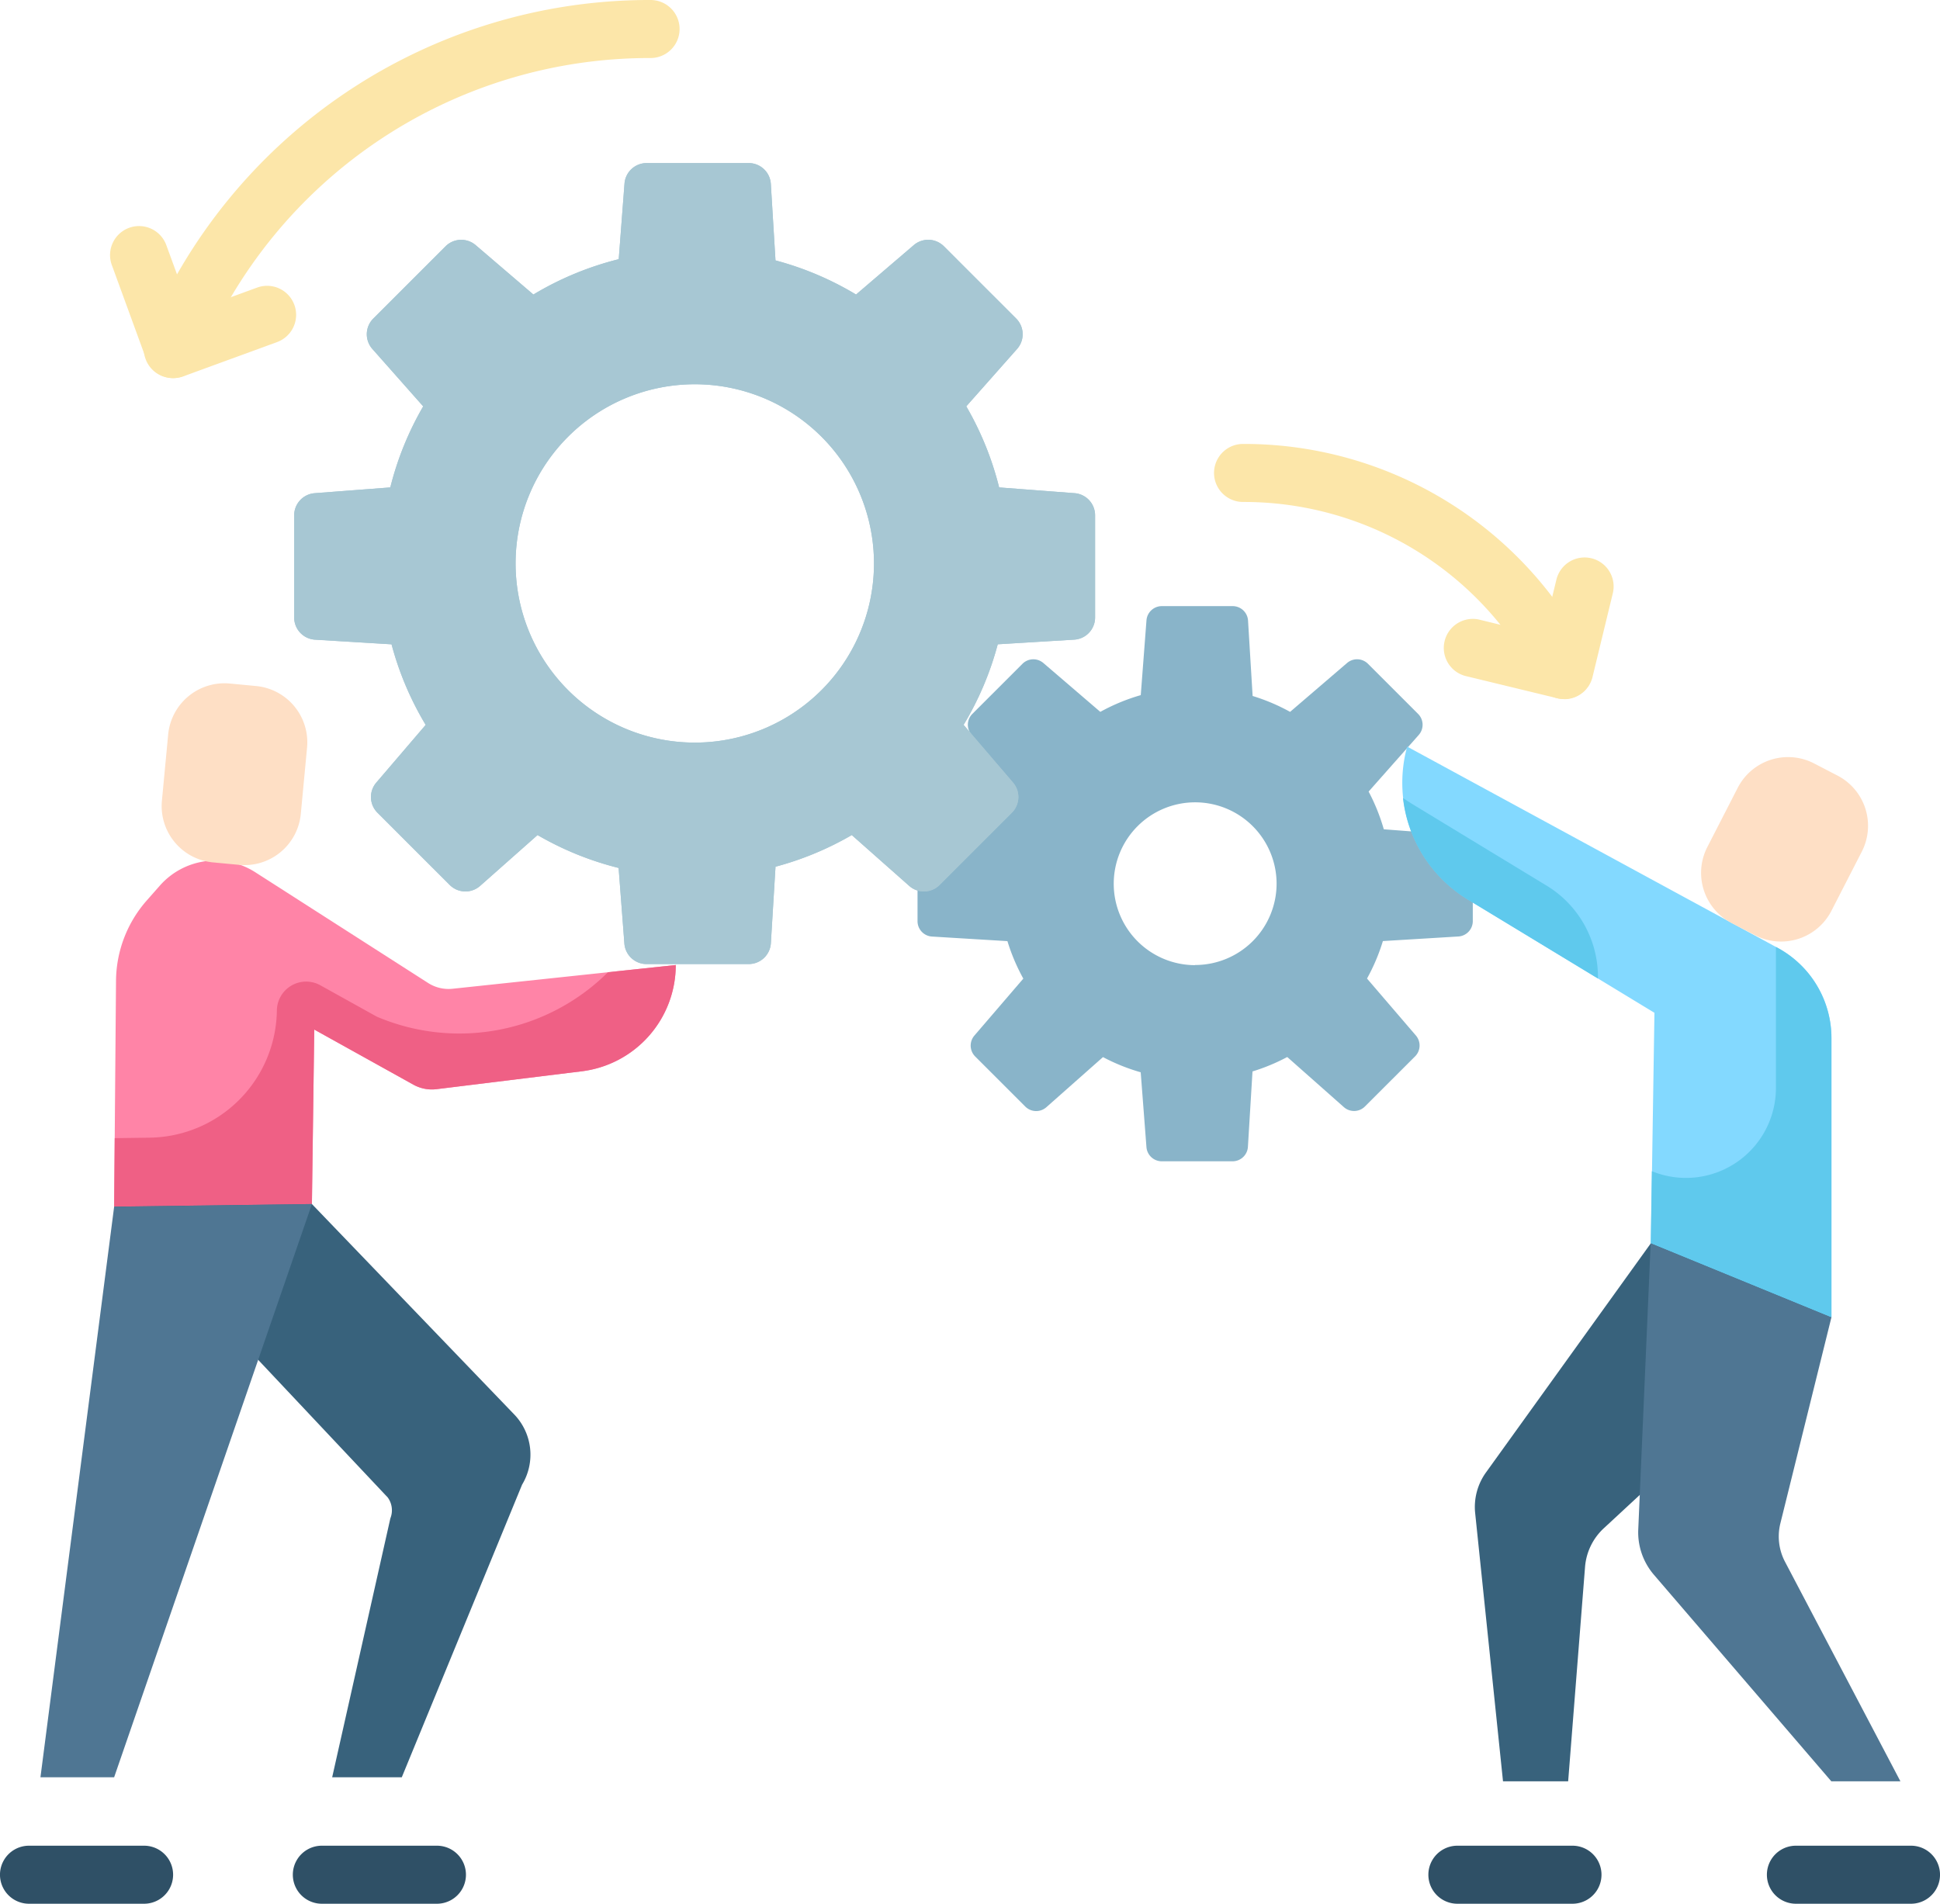 <svg id="help-2" xmlns="http://www.w3.org/2000/svg" width="63.875" height="62.691" viewBox="0 0 63.875 62.691">
  <path id="Pfad_3022" data-name="Pfad 3022" d="M259.944,167.519l-2.464-.188a6.431,6.431,0,0,0-.5-1.242l1.65-1.864a.507.507,0,0,0-.021-.694l-1.65-1.65a.507.507,0,0,0-.689-.026l-1.875,1.609a6.431,6.431,0,0,0-1.234-.523l-.151-2.483a.507.507,0,0,0-.506-.476h-2.333a.507.507,0,0,0-.505.468l-.188,2.463a6.439,6.439,0,0,0-1.332.551l-1.875-1.609a.507.507,0,0,0-.688.026l-1.65,1.65a.507.507,0,0,0-.021.694l-1.316,3.294a.507.507,0,0,0-.468.505v2.333a.507.507,0,0,0,.476.506l2.484.151a6.418,6.418,0,0,0,.523,1.234L244,174.124a.507.507,0,0,0,.026.688l1.65,1.65a.507.507,0,0,0,.694.021l1.864-1.65a6.44,6.44,0,0,0,1.242.5l.189,2.463a.507.507,0,0,0,.5.468H252.5a.507.507,0,0,0,.506-.476l.151-2.483a6.432,6.432,0,0,0,1.144-.475l1.864,1.65a.506.506,0,0,0,.694-.021l1.651-1.65a.507.507,0,0,0,.026-.688l-1.609-1.875a6.442,6.442,0,0,0,.523-1.234l2.484-.151a.507.507,0,0,0,.476-.506v-2.334A.507.507,0,0,0,259.944,167.519Zm-8.675,4.286a2.681,2.681,0,1,1,2.681-2.681A2.681,2.681,0,0,1,251.268,171.8Zm0,0" transform="translate(-211.918 -140.022)" fill="#89b4c9"/>
  <path id="Pfad_3023" data-name="Pfad 3023" d="M103.372,53.9l-2.49-.19A10.264,10.264,0,0,0,99.8,51.04l1.674-1.891a.731.731,0,0,0-.031-1l-2.38-2.38a.731.731,0,0,0-.992-.038l-1.9,1.627a10.258,10.258,0,0,0-2.653-1.124l-.153-2.519a.731.731,0,0,0-.729-.686H89.276a.731.731,0,0,0-.729.675l-.19,2.49a10.281,10.281,0,0,0-2.81,1.164l-1.9-1.626a.731.731,0,0,0-.992.038l-2.38,2.38a.731.731,0,0,0-.03,1l1.674,1.891a10.247,10.247,0,0,0-1.083,2.669l-2.49.19a.731.731,0,0,0-.675.729v3.365a.731.731,0,0,0,.687.73l2.519.153a10.264,10.264,0,0,0,1.124,2.653l-1.626,1.9a.73.73,0,0,0,.038.992l2.38,2.38a.731.731,0,0,0,1,.03l1.891-1.674a10.236,10.236,0,0,0,2.669,1.083l.19,2.49a.731.731,0,0,0,.729.675h3.365a.731.731,0,0,0,.729-.687l.153-2.519a10.258,10.258,0,0,0,2.511-1.042l1.891,1.674a.731.731,0,0,0,1-.03l2.38-2.38a.731.731,0,0,0,.038-.993l-1.627-1.9a10.255,10.255,0,0,0,1.124-2.653l2.519-.153a.731.731,0,0,0,.686-.73V54.627A.731.731,0,0,0,103.372,53.9ZM90.861,62.113a5.9,5.9,0,1,1,5.9-5.9A5.9,5.9,0,0,1,90.861,62.113Zm0,0" transform="translate(-67.985 -37.659)" fill="#a7c7d3"/>
  <path id="Pfad_3024" data-name="Pfad 3024" d="M103.372,53.9l-2.49-.19A10.264,10.264,0,0,0,99.8,51.04l1.674-1.891a.731.731,0,0,0-.031-1l-2.38-2.38a.731.731,0,0,0-.992-.038l-1.9,1.627a10.258,10.258,0,0,0-2.653-1.124l-.153-2.519a.731.731,0,0,0-.729-.686H89.276a.731.731,0,0,0-.729.675l-.19,2.49a10.281,10.281,0,0,0-2.81,1.164l-1.9-1.626a.731.731,0,0,0-.992.038l-2.38,2.38a.731.731,0,0,0-.03,1l1.674,1.891a10.247,10.247,0,0,0-1.083,2.669l-2.49.19a.731.731,0,0,0-.675.729v3.365a.731.731,0,0,0,.687.73l2.519.153a10.264,10.264,0,0,0,1.124,2.653l-1.626,1.9a.73.73,0,0,0,.038.992l2.38,2.38a.731.731,0,0,0,1,.03l1.891-1.674a10.236,10.236,0,0,0,2.669,1.083l.19,2.49a.731.731,0,0,0,.729.675h3.365a.731.731,0,0,0,.729-.687l.153-2.519a10.258,10.258,0,0,0,2.511-1.042l1.891,1.674a.731.731,0,0,0,1-.03l2.38-2.38a.731.731,0,0,0,.038-.993l-1.627-1.9a10.255,10.255,0,0,0,1.124-2.653l2.519-.153a.731.731,0,0,0,.686-.73V54.627A.731.731,0,0,0,103.372,53.9ZM90.861,62.113a5.9,5.9,0,1,1,5.9-5.9A5.9,5.9,0,0,1,90.861,62.113Zm0,0" transform="translate(-67.985 -37.659)" fill="#a7c7d3"/>
  <path id="Pfad_3025" data-name="Pfad 3025" d="M41.266,231.364a1.249,1.249,0,0,1-.79-.179l-5.709-3.658a2.435,2.435,0,0,0-3.14.44l-.433.491a4.045,4.045,0,0,0-1.011,2.643l-.062,7.442,3.561.2,2.951-.288.077-5.747,3.265,1.815a1.251,1.251,0,0,0,.76.148l4.778-.588a3.528,3.528,0,0,0,3.1-3.5Zm0,0" transform="translate(-26.363 -198.804)" fill="#ff84a7"/>
  <path id="Pfad_3026" data-name="Pfad 3026" d="M46.382,254.956a6.937,6.937,0,0,1-7.617,1.462l-1.854-1.031a.964.964,0,0,0-1.432.83,4.246,4.246,0,0,1-4.188,4.188l-1.151.016-.019,2.258,6.512-.088.077-5.746,3.265,1.815a1.252,1.252,0,0,0,.76.148l4.778-.588a3.528,3.528,0,0,0,3.1-3.5Zm0,0" transform="translate(-26.363 -222.941)" fill="#ef6085"/>
  <path id="Pfad_3027" data-name="Pfad 3027" d="M36.633,317.824l6.646,6.913a1.909,1.909,0,0,1,.274,2.327L39.592,336.7H37.3l1.916-8.527a.716.716,0,0,0-.086-.686l-9.014-9.577Zm0,0" transform="translate(-26.363 -278.174)" fill="#38627c"/>
  <path id="Pfad_3028" data-name="Pfad 3028" d="M13.126,317.912l6.512-.088L13.126,336.7H10.7Zm0,0" transform="translate(-9.368 -278.174)" fill="#4f7693"/>
  <path id="Pfad_3029" data-name="Pfad 3029" d="M42.882,182.051l-.206,2.18a1.863,1.863,0,0,0,1.68,2.03l.863.081a1.862,1.862,0,0,0,2.03-1.679l.206-2.18a1.863,1.863,0,0,0-1.68-2.03l-.863-.082A1.863,1.863,0,0,0,42.882,182.051Zm0,0" transform="translate(-37.345 -157.862)" fill="#fedfc5"/>
  <path id="Pfad_3030" data-name="Pfad 3030" d="M4.744,489.106H.955a.955.955,0,0,1,0-1.911H4.744a.955.955,0,1,1,0,1.911Zm0,0" transform="translate(0 -426.415)" fill="#2f5066"/>
  <path id="Pfad_3031" data-name="Pfad 3031" d="M82.033,489.106H78.244a.955.955,0,0,1,0-1.911h3.789a.955.955,0,1,1,0,1.911Zm0,0" transform="translate(-67.647 -426.415)" fill="#2f5066"/>
  <path id="Pfad_3032" data-name="Pfad 3032" d="M382.412,203.7l-12.2-6.629a4.5,4.5,0,0,0,2,5.034l6.142,3.732-.118,7.6,3.306,1.6,2.642.834v-9.2A3.379,3.379,0,0,0,382.412,203.7Zm0,0" transform="translate(-323.881 -172.485)" fill="#83d9ff"/>
  <path id="Pfad_3033" data-name="Pfad 3033" d="M376.688,216.544a3.516,3.516,0,0,0-1.69-3.059l-4.421-2.686q-.159-.1-.307-.2a4.5,4.5,0,0,0,2.134,3.347Zm0,0" transform="translate(-324.076 -184.321)" fill="#5fc9ed"/>
  <path id="Pfad_3034" data-name="Pfad 3034" d="M439.837,249.981l-.058-.032v4.645a2.962,2.962,0,0,1-4.085,2.741l-.037,2.379,5.948,2.438v-9.2A3.381,3.381,0,0,0,439.837,249.981Zm0,0" transform="translate(-381.306 -218.767)" fill="#5fc9ed"/>
  <path id="Pfad_3035" data-name="Pfad 3035" d="M395.026,328.219l-5.425,7.542a1.946,1.946,0,0,0-.356,1.336l.917,8.835h2.145l.556-7.059a1.942,1.942,0,0,1,.616-1.273l7.494-6.943Zm0,0" transform="translate(-340.675 -287.272)" fill="#38627c"/>
  <path id="Pfad_3036" data-name="Pfad 3036" d="M438.718,330.656l-1.68,6.782a1.79,1.79,0,0,0,.153,1.264l3.8,7.23h-2.275l-5.84-6.8a2.147,2.147,0,0,1-.517-1.494l.409-9.422Zm0,0" transform="translate(-378.419 -287.272)" fill="#4f7693"/>
  <path id="Pfad_3037" data-name="Pfad 3037" d="M450.163,200.854l-1,1.949a1.862,1.862,0,0,0,.809,2.507l.771.4a1.863,1.863,0,0,0,2.507-.809l1-1.949a1.863,1.863,0,0,0-.809-2.507l-.771-.4A1.863,1.863,0,0,0,450.163,200.854Zm0,0" transform="translate(-392.949 -174.909)" fill="#fedfc5"/>
  <path id="Pfad_3038" data-name="Pfad 3038" d="M471.057,489.106h-3.789a.955.955,0,1,1,0-1.911h3.789a.955.955,0,0,1,0,1.911Zm0,0" transform="translate(-408.137 -426.415)" fill="#2f5066"/>
  <path id="Pfad_3039" data-name="Pfad 3039" d="M381.717,489.106h-3.789a.955.955,0,0,1,0-1.911h3.789a.955.955,0,0,1,0,1.911Zm0,0" transform="translate(-329.943 -426.415)" fill="#2f5066"/>
  <g id="Gruppe_1895" data-name="Gruppe 1895" transform="translate(3.63)">
    <path id="Pfad_3040" data-name="Pfad 3040" d="M331.939,125.6a.955.955,0,0,1-.853-.523,10.837,10.837,0,0,0-9.71-5.966.955.955,0,0,1,0-1.911,12.739,12.739,0,0,1,11.414,7.013.955.955,0,0,1-.851,1.387Zm0,0" transform="translate(-284.078 -102.581)" fill="#fce6a9"/>
    <path id="Pfad_3041" data-name="Pfad 3041" d="M385.253,151.79a.951.951,0,0,1-.225-.027l-2.979-.722a.956.956,0,1,1,.45-1.857l2.05.5.443-1.828a.955.955,0,1,1,1.857.45l-.668,2.756a.956.956,0,0,1-.928.731Zm0,0" transform="translate(-337.377 -128.768)" fill="#fce6a9"/>
    <path id="Pfad_3042" data-name="Pfad 3042" d="M38.9,12.451a.955.955,0,0,1-.884-1.319A17.9,17.9,0,0,1,54.628,0a.955.955,0,0,1,0,1.911,16,16,0,0,0-14.846,9.948A.956.956,0,0,1,38.9,12.451Zm0,0" transform="translate(-36.838)" fill="#fce6a9"/>
    <path id="Pfad_3043" data-name="Pfad 3043" d="M31.18,64.759a.956.956,0,0,1-.9-.628l-1.126-3.084a.955.955,0,1,1,1.794-.655l.8,2.186,2.187-.8a.955.955,0,1,1,.655,1.795L31.508,64.7A.959.959,0,0,1,31.18,64.759Zm0,0" transform="translate(-29.098 -52.308)" fill="#fce6a9"/>
  </g>
</svg>
